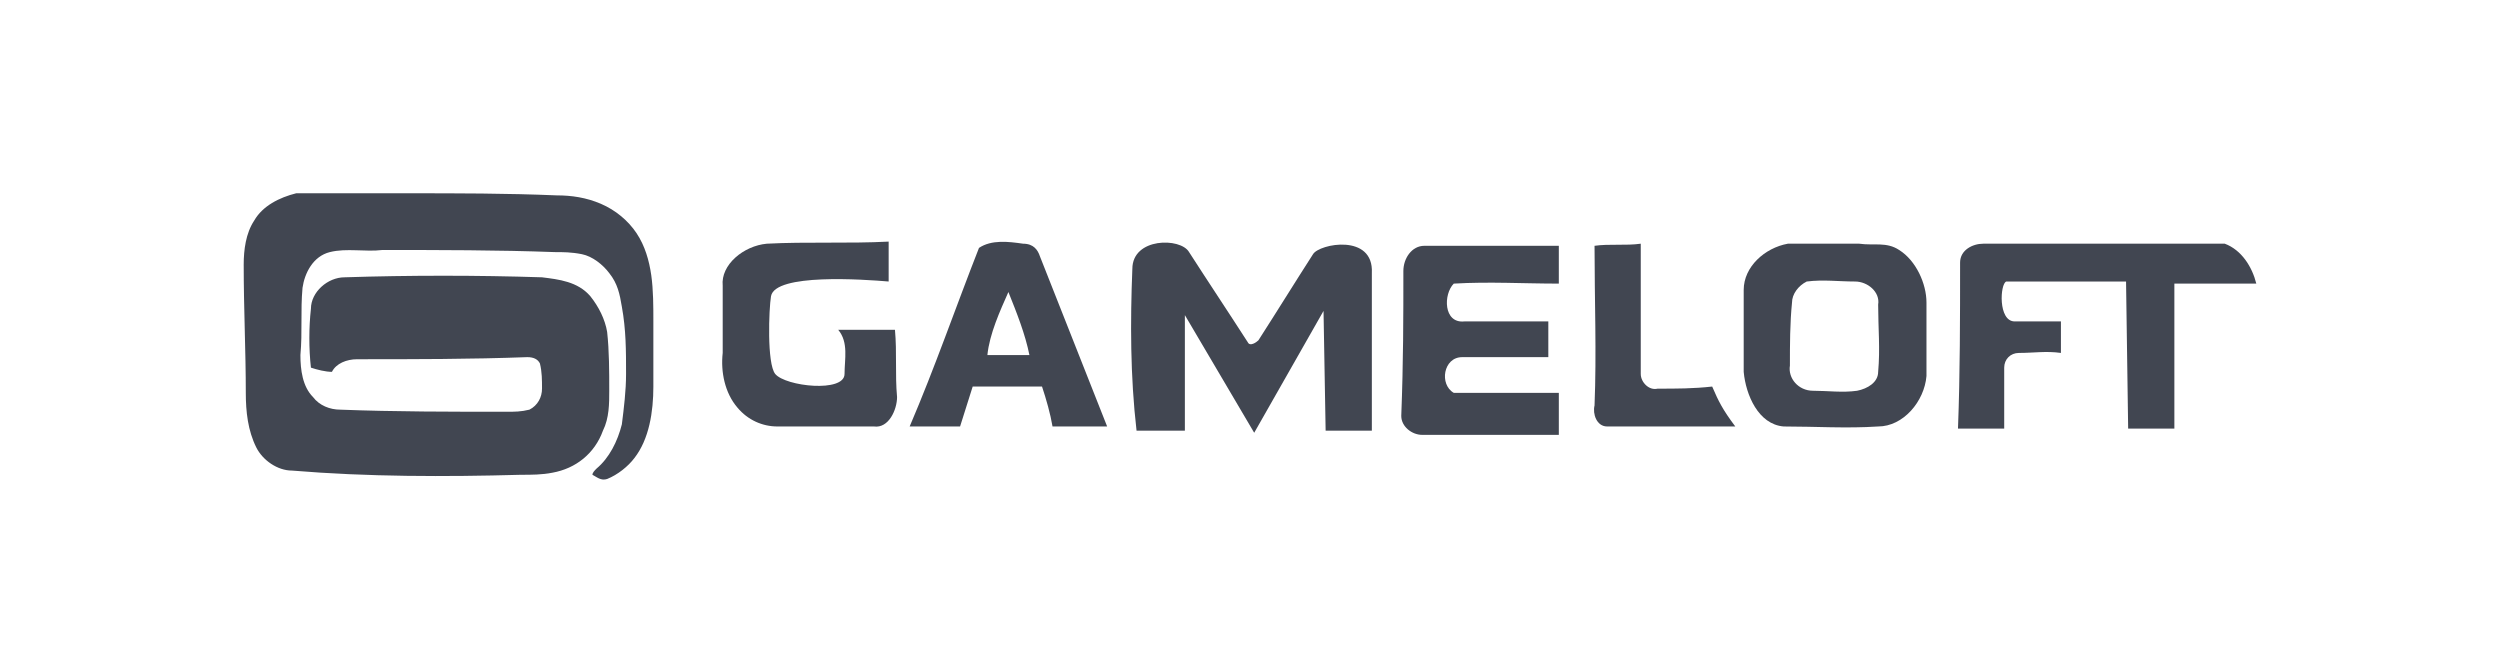 <?xml version="1.0" encoding="UTF-8"?>
<svg id="Layer_1" data-name="Layer 1" xmlns="http://www.w3.org/2000/svg" viewBox="0 0 119 32">
  <defs>
    <style>
      .cls-1 {
        opacity: .8;
      }

      .cls-2 {
        fill: #121826;
        fill-rule: evenodd;
      }
    </style>
  </defs>
  <g class="cls-1">
    <g>
      <path class="cls-2" d="M49.5,12.2c-.1-.3-.3-.6-.8-.6-.7-.1-1.5-.2-2.1,.2-1.1,2.8-2.1,5.7-3.3,8.5h2.4l.6-1.9h3.3c.2,.6,.4,1.3,.5,1.9h2.6l-3.2-8.1Zm-2.5,4.7c.1-1,.6-2.1,1-3,.4,1,.8,2,1,3h-2Z"/>
      <path class="cls-2" d="M93.3,12.5c0-.6,.6-.9,1.1-.9h11.5c.8,.3,1.3,1.1,1.5,1.9h-3.9v6.9h-2.2l-.1-7h-5.7c-.3,.1-.4,1.9,.4,1.9h2.2v1.5c-.7-.1-1.3,0-2,0-.4,0-.7,.3-.7,.7v2.9h-2.2c.1-2.6,.1-5.3,.1-7.9Z"/>
      <path class="cls-2" d="M90.4,11.9c-.6-.4-1.2-.2-1.9-.3h-3.4c-1.1,.2-2.1,1.1-2.1,2.2v3.9c.1,1.1,.7,2.5,1.9,2.6,1.5,0,3,.1,4.5,0,1.2,0,2.2-1.2,2.3-2.4v-3.5c0-.9-.5-2-1.3-2.5Zm-1,5.8c0,.5-.5,.8-1,.9-.7,.1-1.4,0-2.1,0s-1.2-.6-1.1-1.2c0-1,0-2,.1-3,0-.4,.3-.8,.7-1,.8-.1,1.5,0,2.3,0,.6,0,1.2,.5,1.1,1.1,0,1.1,.1,2.1,0,3.2Z"/>
      <path class="cls-2" d="M75.9,11.7c.7-.1,1.5,0,2.2-.1v6.2c0,.4,.4,.8,.8,.7,.9,0,1.7,0,2.6-.1,.3,.7,.5,1.1,1.1,1.9h-6.1c-.5,0-.7-.6-.6-1,.1-2.5,0-5,0-7.6Z"/>
      <path class="cls-2" d="M66.8,12.9c0-.6,.4-1.2,1-1.2h6.4v1.8c-1.7,0-3.3-.1-5,0-.5,.5-.5,1.9,.5,1.8h4v1.7h-4.1c-.9,0-1.1,1.3-.4,1.7h5v2h-6.5c-.5,0-1-.4-1-.9,.1-2.6,.1-4.7,.1-6.9Z"/>
      <path class="cls-2" d="M53.9,12.8c0-1.5,2.3-1.5,2.7-.8,.9,1.4,1.9,2.9,2.8,4.3,.1,.2,.4,0,.5-.1,.9-1.4,1.7-2.7,2.6-4.1,.3-.5,2.9-1,2.8,.9v7.5h-2.2l-.1-5.7-3.3,5.8-3.3-5.6v5.5h-2.3c-.3-2.6-.3-5.2-.2-7.7h0Z"/>
      <path class="cls-2" d="M36.5,11.6c1.9-.1,3.9,0,5.8-.1v1.9c-1.2-.1-5.4-.4-5.6,.7-.1,.6-.2,3.2,.2,3.7,.5,.6,3.3,.9,3.3,0,0-.7,.2-1.5-.3-2.1h2.7c.1,1.1,0,2.1,.1,3.2,0,.6-.4,1.5-1.1,1.4h-4.6c-.7,0-1.4-.3-1.9-.9-.6-.7-.8-1.7-.7-2.6v-3.2c-.1-1,1-1.9,2.1-2h0Z"/>
    </g>
    <path class="cls-2" d="M19.4,9.2c2.4,0,4.7,0,7.1,.1,.7,0,1.4,.1,2.1,.4,.7,.3,1.3,.8,1.7,1.4,.4,.6,.6,1.3,.7,2s.1,1.5,.1,2.2v3.1c0,1.2-.2,2.5-.9,3.4-.3,.4-.8,.8-1.3,1-.3,.1-.5-.1-.7-.2,0-.1,.1-.2,.2-.3,.6-.5,1-1.3,1.2-2.1,.1-.8,.2-1.6,.2-2.4,0-1.1,0-2.1-.2-3.2-.1-.6-.2-1.1-.6-1.6-.3-.4-.8-.8-1.3-.9-.5-.1-.9-.1-1.3-.1-2.7-.1-5.5-.1-8.2-.1-.8,.1-1.7-.1-2.5,.1-.8,.2-1.2,1-1.3,1.7-.1,1.1,0,2.1-.1,3.2,0,.7,.1,1.5,.6,2,.3,.4,.8,.6,1.3,.6,2.6,.1,5.3,.1,7.9,.1,.4,0,.7,0,1.1-.1,.4-.2,.6-.6,.6-1s0-.8-.1-1.2c-.1-.2-.3-.3-.6-.3-2.7,.1-5.4,.1-8.1,.1-.5,0-1,.2-1.2,.6-.3,0-.7-.1-1-.2-.1-.9-.1-1.9,0-2.8,0-.8,.8-1.5,1.6-1.5,3.1-.1,6.3-.1,9.4,0,.8,.1,1.7,.2,2.3,.9,.4,.5,.7,1.1,.8,1.7,.1,.9,.1,1.9,.1,2.8,0,.6,0,1.3-.3,1.9-.4,1.1-1.3,1.8-2.4,2-.5,.1-1,.1-1.5,.1-3.6,.1-7.3,.1-10.9-.2-.7,0-1.4-.5-1.7-1.1-.4-.8-.5-1.7-.5-2.6,0-2-.1-4-.1-6.1,0-.7,.1-1.5,.5-2.1,.4-.7,1.2-1.1,2-1.3,1.8,0,3.5,0,5.3,0h0Z"/>
  </g>
</svg>